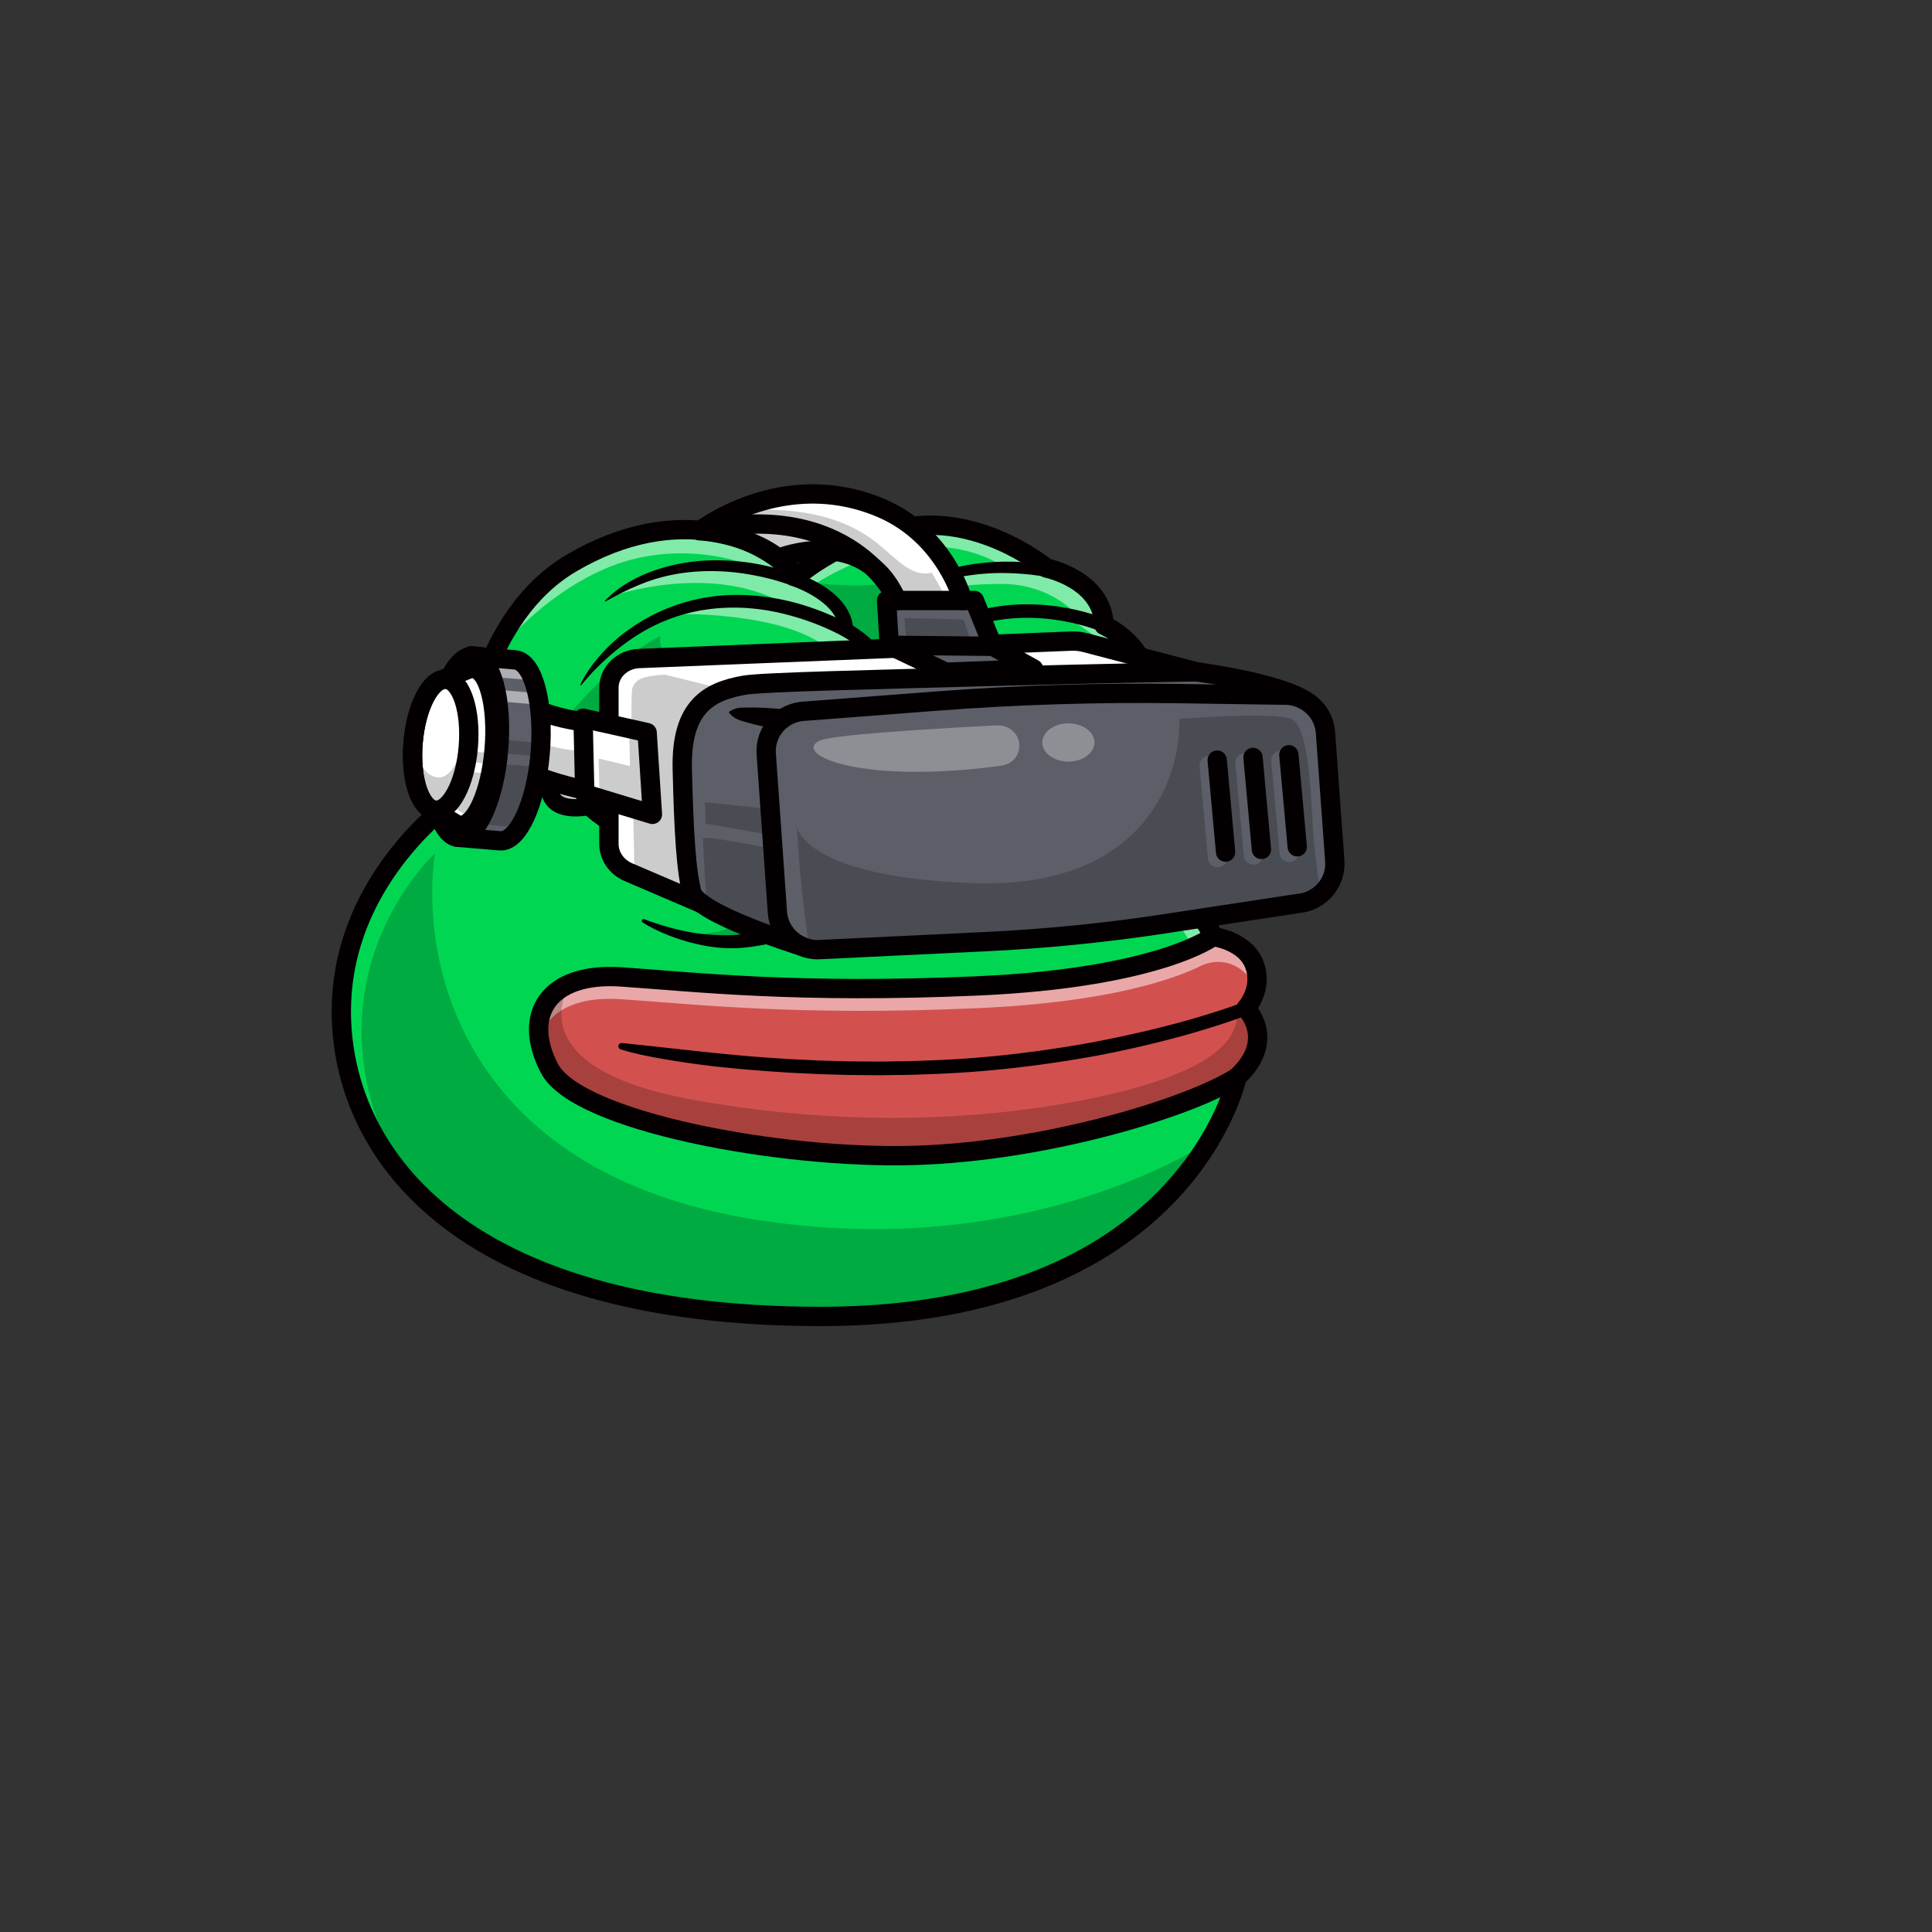 <svg id="uuid-1dc8ba83-acfc-4a11-b9fe-bcc81e0de5f7" xmlns="http://www.w3.org/2000/svg" viewBox="0 0 1000 1000"><rect x="0" y="0" width="1000" height="1000" fill="#333333" stroke="none"/><defs><style>.uuid-3864989f-1c86-470d-917a-ba9ea0d3638e{opacity:.3;stroke-width:0}.uuid-27e1f8c5-1a34-4b49-a9e2-783354635671,.uuid-839a7f4f-0f94-4601-88c4-11ad1e29edc5,.uuid-b593d842-0932-4511-8b4f-6daf730aca73,.uuid-d6cdc0b7-7fdf-40ac-85c4-8322840801e9,.uuid-eb195dcb-be79-4706-a674-3e9afe8fb1ad{stroke-width:0}.uuid-27e1f8c5-1a34-4b49-a9e2-783354635671,.uuid-3864989f-1c86-470d-917a-ba9ea0d3638e,.uuid-eb195dcb-be79-4706-a674-3e9afe8fb1ad{fill:#fff}.uuid-27e1f8c5-1a34-4b49-a9e2-783354635671,.uuid-3864989f-1c86-470d-917a-ba9ea0d3638e,.uuid-d6cdc0b7-7fdf-40ac-85c4-8322840801e9{isolation:isolate}.uuid-03bab70a-91ee-4146-9ee2-0e3c8c097836,.uuid-83c97b57-3462-439f-8785-e479497bfaac{fill:none;stroke-linecap:round;stroke-linejoin:round}.uuid-83c97b57-3462-439f-8785-e479497bfaac{stroke:#040001}.uuid-b593d842-0932-4511-8b4f-6daf730aca73{fill:#5c5f68}.uuid-27e1f8c5-1a34-4b49-a9e2-783354635671{opacity:.5}.uuid-03bab70a-91ee-4146-9ee2-0e3c8c097836{stroke:#5c5f68;stroke-width:10px}.uuid-83c97b57-3462-439f-8785-e479497bfaac{stroke-width:10px}.uuid-d6cdc0b7-7fdf-40ac-85c4-8322840801e9{opacity:.2;fill:#040001}.uuid-839a7f4f-0f94-4601-88c4-11ad1e29edc5{fill:#040001}</style></defs><g id="uuid-12ec09ee-4cf1-462b-9dab-f99294f32a62"><g id="uuid-58700fb3-d4e9-43a0-9318-777b104ba6e2"><path d="M233.02 415.43c3.21-2.53 5.25-6.25 5.6-10.32 1.79-20.87 11-86.48 57.13-113.64 55.23-32.52 100.65-12.13 115.61 8 0 0 27.1-24.26 63.74-27.35s66.58 21.94 66.58 21.94 29.03 5.81 29.81 29.68c0 0 25.42 10.58 22.84 38.45 0 0 23.23 22.45 10.58 55.48 0 0 4.9 6.71-2.06 17.29 0 0 6.45 6.71-.77 19.61 0 0 18.84 14.19 25.81 30.19 0 0 16.77 2.06 21.42 14.71 4.65 12.65-4.39 22.45-4.39 22.45s16.26 16.26-4.65 35.61c0 0-25.81 123.87-215.48 123.87s-248.13-86.71-248.13-157.94c0-58.5 41.53-96.37 56.36-108.03Z" style="fill:#00d652;stroke-width:0"/><path class="uuid-27e1f8c5-1a34-4b49-a9e2-783354635671" d="M254.3 341.42s22.62-31.43 59.01-47.11 70.45-3.17 70.45-3.17-37.61-4.72-67 17.42c0 0 53.63-18.82 92.83 6.05 0 0-29.43-11.1-64.15 3.27 0 0 50.45-2.11 77.54 13.87 27.1 15.98 28.62 38.38 28.62 38.38l5.75 6.58 3.53-2.72s5.37-20.96-4.77-31.66-16.87-16.15-18.54-20.4-4.9-10.19-12.9-15.1-15.23-10.19-16.26-10.97-28.26-28.77-75.35-19.29c-47.11 9.48-71 43.45-78.76 64.85ZM421.89 302.25s24.39-16.26 50.71-18.97c26.32-2.71 43.11 7.86 43.11 7.86s-12.95 2.67-14.8 3.04c-1.85.37-17.1 4.83-17.1 4.83l-17.37 8.78s24.75-5.55 51.84-5.55 40.4 17.42 40.4 17.42l-9.14-1.9s19.85 11.77 25.07 19.51c5.23 7.74 8.06 16.03 8.06 16.03l7.81 4.68s3.59 1.24 3.83-3.93c.24-5.17-2.62-14.1-8.87-19.9-6.25-5.79-11.14-9.02-11.14-9.02l-2.86-2.73s-3.42-15.41-11.84-20.28c-8.42-4.87-20.27-9.92-20.27-9.92s-22.58-18.13-52.97-20.21c-30.39-2.09-56.12 14.54-56.72 14.88s-13.92 8.97-13.92 8.97l6.17 6.41ZM452.27 436.57c1.31.64 13.35 5.85 28.26 20.34 14.91 14.49 21.26 16.29 19.06 12.11s-10.35-18.71-19.06-27.23c-8.71-8.52-19.94-16.06-21-16.26s-2.71.77-2.71.77l-4.55 10.27ZM581.56 433.28s7.72 6.9-2.34 19.71l10.08-5.93s.19 15.64-12.77 26.86l-1.51 3.44 11.98-5.73 8.49-6.79s14.9 10.43 21.1 24.37h3.29l4.79-2.45 1.99-4.57s-5.4-9.47-10.99-15.1c-5.58-5.63-9.46-9.69-10.75-10.23-1.29-.55 0-4.61 0-4.61s2.35-6 .53-10.45c-1.82-4.45-.53-8.52-.53-8.52s2.31-6.59 1.65-10.07c-.66-3.47-3.39-3.77-3.39-3.77s-5.77 6.01-21.62 13.84Z"/><path class="uuid-eb195dcb-be79-4706-a674-3e9afe8fb1ad" d="M604.92 417.67s-26.45 29.94-73.29 27.61c-46.84-2.32-77.03-23.61-77.03-23.61s-14.58 21.29-69.81 21.55-80-25.81-80-25.81-17.81 4.13-20.13-7.48 15.23-14.19 15.23-14.19 28.9-48 76.9-53.68 76.57 29.01 82.06 36.65c0 0 18.58-29.94 63.23-37.27 44.65-7.34 72.26 20.76 72.26 20.76s10.26 12.59 12.97 24.13c2.71 11.53-2.39 31.34-2.39 31.34Z"/><path d="M640.27 557.54c-23.2 15.66-97.81 38.45-166.97 40.52s-174.45-17.55-188.86-44.9c-14.41-27.35-1.08-50.06 37.11-47.48 38.19 2.58 90.32 8.77 184.26 4.65 93.94-4.13 122.06-25.55 122.06-25.55s15.51 1.47 20.88 13.41c5.38 11.94-2.56 20.65-2.56 20.65l.97 4.65s11.18 21.85-6.89 34.05Z" style="fill:#d2514e;stroke-width:0"/><path class="uuid-27e1f8c5-1a34-4b49-a9e2-783354635671" d="M647.18 534.99s1.84 3.61 2.82 8.71c1.47-6.63-.14-13.15-1.47-16.93-1.14 2.27-2.32 3.57-2.32 3.57l.97 4.65ZM321.56 517.18c38.19 2.58 90.32 8.77 184.26 4.65 69.24-3.04 102.73-15.48 115.55-21.81 6.32-3.12 13.86-2.86 19.77 1 3.03 1.98 5.88 4.77 7.63 8.68.4.88.71 1.74.97 2.58 1.14-3.61 1.55-8.5-.97-14.1-5.38-11.94-20.88-13.41-20.88-13.41s-28.13 21.42-122.06 25.55c-93.94 4.13-146.06-2.06-184.26-4.65-31.25-2.11-45.84 12.71-42.23 33.15 2.89-14.19 17.23-23.33 42.22-21.64Z"/><path class="uuid-d6cdc0b7-7fdf-40ac-85c4-8322840801e9" d="M625.91 590.73s-92.74 63.58-235.96 40.36-173.42-124.26-164.9-189.29c0 0-72.63 66.43-16.77 166.77 0 0 37.73 51.56 139.12 67.24s159.85-1.02 201.07-18.02 69.03-50.91 77.44-67.06Z"/><path class="uuid-d6cdc0b7-7fdf-40ac-85c4-8322840801e9" d="M295.3 509.03s-30.38 43.09 62.91 60.12c93.29 17.03 172.65 8.13 221.03-3.87s61.55-27.1 61.03-41.16c0 0 2.71-3.23 7.1 2.19s7.87 24.9-15.35 36c-23.23 11.1-97.76 36.82-179.01 35.76-81.25-1.05-149.28-22.42-166.75-42.12s-6.69-43.51 9.04-46.92ZM290.72 374.79s22.33-30.15 50.98-45.64c0 0-2.06 11.76 11.87 13.16l13.94 1.4s-27.35 9.56-45.94 26.14c-18.58 16.58-21.68 25.87-21.68 25.87s-8.52 3.61-12.65 5.68-2.06 10.28-2.06 10.28-19.9-8.82-11.63-25.68l6.57-6.65 5.75-3.04 4.85-1.52ZM495.5 294.18s-20.26 10.58-23.35 19.35c-3.1 8.77 18.19 10.97 18.19 10.97l17.73-5.33 6.59-1.42s-11.42 8.69-9.61 15.01c1.81 6.32 16 8.39 15.35 8.39s-20.2 4.34-31.39 11.41c-11.18 7.07-22.39 16.75-22.39 16.75h-4.4s.88-21.76-9.17-30.87-15.29-12.2-15.09-13.94c.19-1.74-.79-7.24-5.85-11.94s-10.97-8.62-10.97-8.62l-4.09-2.83s21.99 3.46 39.06 1.13c17.07-2.32 39.39-8.06 39.39-8.06Z"/><path class="uuid-d6cdc0b7-7fdf-40ac-85c4-8322840801e9" d="M359.25 347.01s-29.69 16.35-32.78 45.8c-3.1 29.44 36.58 47.64 36.58 47.64s-16.99.97-36.75-9.87-21.51-13.16-21.51-13.16-16.39 3.46-19.61-5.72c-3.23-9.18 4.77-13.83 14.71-15.96 0 0 18.34-36.29 59.36-48.73ZM522.08 341.42s-43.12 18.22-43.12 52.04 31.24 49.36 31.24 49.36-23.19-5.38-35.29-9.25-18.1-10.45-18.1-10.45l.78-5.64s6.56-10.31 5.8-20.2c-.77-9.89-3.68-18.48-3.68-18.48l1.84-1.94s2.72-6.79 15.94-16.99c13.24-10.2 36.07-18.56 44.59-18.45ZM428.39 437.21s-21.93 27.97-55.73 29.25c0 0 17.84.95 30.61-2.21 0 0-19.2 22.13-52.26 19.29 0 0 26.92 7.02 51.02.25s32.62-19.48 34.37-23.48c1.74-4 3.29-7.29 3.29-7.29s2.9-3.87 3.68-4.06c.77-.19 8.74-6.66 10.21-11.74s2.81-6 1.72-7-3.61-3.13-3.61-3.13-9.4 6.68-23.3 10.12Z"/><path class="uuid-839a7f4f-0f94-4601-88c4-11ad1e29edc5" d="M411.25 296.4c1.86.58 3.44 1.18 5.1 1.86 1.64.68 3.26 1.42 4.85 2.23 3.18 1.62 6.27 3.5 9.14 5.79 2.87 2.28 5.56 4.99 7.65 8.3 2.1 3.28 3.49 7.26 3.65 11.31l-1.93-3.09c.74.41 1.29.74 1.9 1.12.6.37 1.18.75 1.76 1.14 1.16.78 2.28 1.59 3.39 2.43 2.21 1.69 4.31 3.51 6.3 5.48 3.97 3.93 7.51 8.47 10.01 13.71 2.53 5.2 3.9 11.15 3.66 17.04-.2 5.91-1.95 11.6-4.48 16.67l-.28-3.87c.24.35.36.55.52.81l.42.73c.27.48.52.96.76 1.44a39.596 39.596 0 0 1 3.16 9.02c.91 4.15 1.18 8.47.68 12.71-.24 2.12-.63 4.22-1.22 6.26-.26 1.03-.64 2.02-.96 3.03-.4.97-.74 1.98-1.21 2.92-1.74 3.83-3.98 7.38-6.55 10.59l.64-3.55c.11.35.15.52.21.76l.15.64c.09.42.17.84.24 1.26.13.83.24 1.66.3 2.48.13 1.65.1 3.31-.05 4.97-.32 3.3-1.21 6.59-2.7 9.58-1.47 3-3.48 5.71-5.81 7.98-2.32 2.28-4.93 4.18-7.65 5.75l1.74-2.31c-.14.53-.24.83-.37 1.2-.12.36-.25.7-.38 1.04-.26.68-.54 1.34-.83 1.99-.59 1.3-1.23 2.56-1.93 3.77-1.39 2.44-3 4.73-4.76 6.88-3.52 4.31-7.71 8-12.25 11.09-9.13 6.15-19.59 9.8-30.11 11.7l-3.96.64c-1.32.2-2.65.33-3.97.49-2.66.3-5.4.45-8.1.41-5.41-.04-10.76-.73-15.96-1.87-5.21-1.12-10.29-2.67-15.23-4.54-4.93-1.9-9.71-4.08-14.18-6.97a.922.922 0 0 1-.27-1.28.94.94 0 0 1 1.1-.37l.04.02c9.59 3.54 19.48 6.38 29.49 7.57 5 .58 10 .84 14.95.67 2.48-.07 4.91-.26 7.39-.58 1.24-.18 2.49-.29 3.73-.49l3.7-.62c9.81-1.83 19.29-5.27 27.33-10.75 4-2.75 7.64-6 10.65-9.74 1.5-1.86 2.87-3.83 4.03-5.9a37.17 37.17 0 0 0 1.59-3.15c.24-.53.46-1.06.65-1.59.1-.27.19-.53.28-.78.08-.23.17-.56.2-.65l.02-.08c.27-.97.91-1.76 1.71-2.23 2.26-1.32 4.34-2.87 6.12-4.65 1.79-1.76 3.24-3.78 4.3-5.96 1.07-2.18 1.7-4.56 1.92-7 .11-1.22.12-2.45.02-3.67-.05-.61-.13-1.22-.23-1.81-.05-.3-.11-.59-.17-.87l-.1-.41-.08-.29-.04-.16c-.33-1.22-.03-2.47.69-3.4 2.21-2.81 4.1-5.82 5.54-8.99.39-.78.66-1.61 1-2.4.26-.82.58-1.63.78-2.47.49-1.65.8-3.34.99-5.04.41-3.4.19-6.86-.54-10.22-.37-1.68-.86-3.34-1.5-4.93-.31-.8-.66-1.58-1.04-2.34-.19-.38-.38-.75-.58-1.11l-.3-.52-.25-.41-.1-.16a3.811 3.811 0 0 1-.17-3.71c2.16-4.32 3.54-8.92 3.69-13.54.18-4.62-.85-9.23-2.9-13.49-2.04-4.26-5.01-8.18-8.47-11.66-1.74-1.74-3.6-3.38-5.56-4.9-.98-.76-1.98-1.49-3-2.19-.51-.35-1.02-.69-1.54-1.01-.5-.32-1.07-.66-1.48-.9l-.07-.04a3.66 3.66 0 0 1-1.86-3.05c-.09-2.71-.97-5.33-2.47-7.74-1.5-2.42-3.59-4.61-5.98-6.53-2.39-1.93-5.07-3.62-7.88-5.1a61.05 61.05 0 0 0-4.32-2.06c-1.44-.62-3.02-1.23-4.38-1.67l-.1-.03a3.498 3.498 0 0 1-2.25-4.41c.59-1.79 2.53-2.79 4.36-2.23Z"/><path class="uuid-839a7f4f-0f94-4601-88c4-11ad1e29edc5" d="M446.27 449.76c-2.49 1.51-4.85 2.77-7.34 4a140.38 140.38 0 0 1-7.5 3.42c-5.06 2.14-10.22 4.01-15.49 5.53-5.27 1.54-10.62 2.79-16.03 3.74-2.7.49-5.43.84-8.15 1.18l-4.11.37c-1.37.11-2.75.15-4.12.22-10.98.48-22.05-.61-32.67-3.36-1.34-.31-2.65-.69-3.96-1.12-1.3-.43-2.62-.8-3.91-1.27-2.56-.98-5.13-1.93-7.58-3.15-4.98-2.26-9.62-5.19-13.97-8.41a.253.253 0 0 1-.05-.35c.07-.09.19-.13.3-.08h.01c4.99 2.1 9.83 4.31 14.89 5.97 2.47.97 5.05 1.61 7.56 2.44 1.26.38 2.56.67 3.83 1l1.91.5c.64.16 1.29.27 1.93.41 10.31 2.25 20.92 2.86 31.41 2.13 10.5-.74 20.91-2.78 30.98-5.91 5.03-1.58 9.99-3.38 14.85-5.43 2.43-1.03 4.83-2.11 7.18-3.28 2.33-1.16 4.74-2.38 6.86-3.64l.08-.05c1.42-.85 3.26-.38 4.11 1.04.84 1.42.38 3.25-1.02 4.1ZM439.42 331.19c-1.22-.75-2.68-1.56-4.07-2.29-1.41-.74-2.85-1.45-4.29-2.15-2.89-1.39-5.84-2.66-8.84-3.83-5.99-2.31-12.15-4.21-18.4-5.64-6.25-1.44-12.62-2.33-19.01-2.66-6.39-.29-12.8-.04-19.12.88-12.66 1.77-24.93 6.33-35.8 13.22-5.44 3.44-10.58 7.38-15.42 11.71-4.84 4.32-9.42 9.01-13.55 14.14h-.01c-.1.14-.29.16-.41.05a.281.281 0 0 1-.08-.35c1.41-3.06 3.21-5.88 5.14-8.63 1.94-2.73 4.08-5.33 6.34-7.83 2.3-2.45 4.69-4.84 7.27-7.02 1.28-1.11 2.6-2.16 3.92-3.21 1.36-1.01 2.72-2.01 4.13-2.95 11.19-7.62 24.06-12.92 37.5-15.25 13.45-2.42 27.32-1.68 40.59 1.1 6.66 1.37 13.15 3.39 19.48 5.82 3.16 1.22 6.28 2.57 9.34 4.03 1.54.73 3.05 1.51 4.55 2.32 1.52.83 2.95 1.63 4.53 2.62a3.503 3.503 0 0 1-3.7 5.95l-.09-.03ZM408.93 302.85c-1.77-.69-3.8-1.33-5.74-1.93-1.97-.61-3.96-1.15-5.96-1.64-4.01-.98-8.07-1.76-12.16-2.39-8.17-1.23-16.47-1.59-24.7-1.03-8.23.58-16.4 2.12-24.21 4.86l-1.47.5-1.44.57c-.96.38-1.94.73-2.89 1.13-1.88.87-3.84 1.59-5.68 2.55-3.81 1.71-7.42 3.82-11.22 5.8h-.01a.24.24 0 0 1-.34-.1c-.05-.1-.03-.22.04-.29 3.03-3.03 6.35-5.82 10.01-8.12 1.79-1.21 3.7-2.23 5.61-3.26.96-.49 1.95-.93 2.93-1.4.98-.48 1.97-.9 2.99-1.29 8.04-3.27 16.57-5.34 25.21-6.24 4.32-.5 8.67-.64 13.01-.55 4.34.09 8.67.41 12.98.96 4.31.53 8.57 1.35 12.79 2.39 2.11.51 4.21 1.08 6.29 1.72 2.11.64 4.1 1.33 6.26 2.2 1.54.62 2.28 2.37 1.66 3.9a3 3 0 0 1-3.87 1.67h-.09ZM271.12 388.67c0-2.73 1.07-5.05 2.5-7.14 1.45-2.06 3.37-3.75 5.48-5.06.53-.32 1.08-.61 1.62-.91.54-.31 1.12-.5 1.68-.76 1.12-.5 2.3-.81 3.47-1.11s2.37-.41 3.56-.54c1.2-.04 2.39-.03 3.58.1.57.06.99.58.92 1.15-.04.32-.22.6-.47.76l-.08.05c-.99.63-1.98 1.11-2.96 1.6-.94.57-1.91 1-2.83 1.52-.91.53-1.84.98-2.69 1.54-.9.49-1.72 1.07-2.56 1.6-1.63 1.14-3.2 2.31-4.72 3.59-1.53 1.26-3.03 2.69-4.57 4.17l-.17.16c-.41.4-1.06.38-1.46-.03-.2-.18-.3-.44-.3-.69ZM544.68 299.28c-1.75-.42-3.73-.75-5.63-1.07-1.92-.32-3.85-.58-5.79-.79-3.88-.42-7.79-.67-11.7-.78-7.82-.2-15.65.39-23.34 1.74-7.68 1.38-15.24 3.56-22.38 6.77l-1.34.59-1.32.65-2.64 1.29c-1.7.97-3.5 1.78-5.18 2.82-3.48 1.88-6.75 4.1-10.21 6.21h-.01c-.12.08-.27.04-.35-.07-.06-.09-.04-.21.02-.29 2.62-3.09 5.56-5.97 8.83-8.42.8-.63 1.62-1.25 2.48-1.81.84-.58 1.69-1.15 2.56-1.71l2.65-1.55 1.34-.76 1.37-.69c7.3-3.75 15.13-6.48 23.15-8.21 4.01-.91 8.08-1.51 12.16-1.9 4.08-.4 8.19-.59 12.29-.59 4.1-.01 8.2.24 12.28.69 2.04.22 4.08.49 6.11.83 2.06.34 4.01.73 6.16 1.27 1.61.4 2.58 2.03 2.18 3.64a3.003 3.003 0 0 1-3.6 2.19l-.09-.05Z"/><path d="M572.55 324.22s-33.33-15.17-69.57-3.59c-25.03 8-44.13 26.1-44.13 26.1" style="stroke-width:7px;stroke:#040001;fill:none;stroke-linecap:round;stroke-linejoin:round"/><path d="M594.34 362.18s-27.61-28.1-72.26-20.76c-44.65 7.34-63.23 37.27-63.23 37.27-5.5-7.63-34.06-42.32-82.06-36.65-48 5.67-76.9 53.68-76.9 53.68s-17.55 2.58-15.23 14.19 20.13 7.48 20.13 7.48 24.77 26.06 80 25.81 69.81-21.55 69.81-21.55 30.19 21.29 77.03 23.61c46.84 2.32 73.29-27.61 73.29-27.61" style="stroke:#040001;fill:none;stroke-linecap:round;stroke-linejoin:round;stroke-width:9px"/><path class="uuid-839a7f4f-0f94-4601-88c4-11ad1e29edc5" d="M606.1 433.43c-.66.94-1.23 1.64-1.87 2.42-.62.75-1.26 1.48-1.92 2.18-1.31 1.42-2.69 2.75-4.1 4.05-2.83 2.58-5.82 4.97-8.98 7.11a83.578 83.578 0 0 1-9.83 5.79 91.474 91.474 0 0 1-10.43 4.52 101.94 101.94 0 0 1-21.96 5.24c-7.44.95-15 1.02-22.36-.38a.252.252 0 0 1-.2-.3c.02-.11.11-.19.21-.2 7.38-1.08 14.58-1.91 21.7-3.24 7.12-1.3 14.05-3.38 20.7-6.06 6.62-2.75 12.94-6.16 18.75-10.28a90.34 90.34 0 0 0 8.29-6.68c1.3-1.2 2.57-2.43 3.76-3.72.59-.65 1.18-1.29 1.75-1.94.55-.64 1.14-1.36 1.55-1.92l.07-.1a3.001 3.001 0 0 1 4.19-.64c1.32.98 1.61 2.82.68 4.15ZM606.55 447.14c-.16.63-.29 1.04-.45 1.52-.15.47-.32.91-.49 1.37-.35.89-.71 1.76-1.13 2.61-.82 1.7-1.74 3.33-2.75 4.89-2 3.14-4.4 6.01-7.05 8.58-2.64 2.59-5.55 4.87-8.62 6.86-3.06 2-6.3 3.72-9.64 5.12-6.66 2.9-13.7 4.6-20.74 5.68-7.05 1.05-14.21 1.16-21.21-.03a.251.251 0 0 1-.21-.29c.02-.11.1-.19.21-.21 6.96-1.29 13.78-2.15 20.49-3.57 3.34-.74 6.66-1.54 9.87-2.64 1.63-.49 3.19-1.14 4.78-1.71.79-.31 1.55-.66 2.33-.99l1.16-.5 1.13-.56c6.06-2.89 11.61-6.72 16.24-11.39 2.29-2.35 4.41-4.88 6.15-7.63.89-1.36 1.68-2.79 2.38-4.23.35-.73.67-1.45.98-2.19.14-.36.29-.73.41-1.09.13-.34.26-.77.32-.98l.06-.19c.47-1.59 2.13-2.5 3.72-2.03 1.55.44 2.45 2.05 2.06 3.6ZM457.87 419.64c1.4.83 2.64 1.59 3.89 2.44 1.25.83 2.47 1.69 3.67 2.58 1.21.88 2.37 1.81 3.56 2.72 1.16.93 2.29 1.9 3.44 2.85l3.34 2.97c1.09 1.01 2.14 2.07 3.21 3.11 1.08 1.02 2.07 2.14 3.11 3.21l1.52 1.63 1.45 1.7c.95 1.15 1.96 2.25 2.86 3.43l2.71 3.55c.9 1.18 1.69 2.46 2.53 3.68.84 1.23 1.67 2.46 2.4 3.76.76 1.28 1.51 2.57 2.22 3.87.65 1.34 1.25 2.71 1.82 4.08l.83 2.07c.22.71.42 1.44.63 2.16.39 1.45.77 2.89 1.01 4.36.03.16-.08.32-.24.34a.294.294 0 0 1-.28-.1v-.02c-.98-1.16-1.83-2.36-2.65-3.55l-1.2-1.8-1.28-1.74c-.84-1.17-1.63-2.34-2.42-3.53-.86-1.14-1.68-2.3-2.5-3.45-3.35-4.58-7.02-8.91-11.01-12.94l-1.48-1.52-1.54-1.46c-1.03-.97-2.01-1.99-3.09-2.91-1.06-.94-2.1-1.9-3.18-2.81l-3.25-2.73-3.33-2.63c-1.13-.84-2.24-1.72-3.39-2.54-1.15-.82-2.28-1.66-3.45-2.44-1.14-.79-2.35-1.6-3.43-2.28l-.1-.06a3.5 3.5 0 0 1-1.12-4.82c1-1.63 3.11-2.14 4.74-1.18ZM646.22 525.17c-6.57 2.54-13.04 4.67-19.63 6.74-3.29 1.01-6.57 2.02-9.88 2.95l-4.96 1.41-4.98 1.32a563.368 563.368 0 0 1-40.19 9.04c-27.02 4.85-54.35 8.14-81.79 9.22-6.85.25-13.71.56-20.56.58-3.43.03-6.86.12-10.28.11l-10.28-.09-5.14-.06-5.14-.15-10.28-.31c-6.84-.36-13.7-.6-20.53-1.12-6.84-.41-13.67-1.02-20.5-1.59l-10.23-1.05c-3.41-.34-6.81-.82-10.21-1.23-6.8-.89-13.57-1.97-20.32-3.15-6.75-1.22-13.47-2.57-20.09-4.66a1.663 1.663 0 0 1-1.09-2.09c.24-.77.99-1.24 1.76-1.16 27.06 2.69 54 6.29 81.14 7.93 6.78.5 13.56.74 20.35 1.08l10.18.3 5.09.14 5.09.05 10.19.08c3.4 0 6.79-.09 10.18-.12 6.79-.03 13.57-.35 20.35-.6 27.11-1.1 54.1-4.38 80.79-9.21 13.32-2.55 26.58-5.41 39.69-8.83l4.92-1.29 4.89-1.37c3.27-.9 6.51-1.88 9.74-2.86 6.44-1.99 12.94-4.11 19.11-6.47l.09-.04c1.81-.69 3.83.21 4.52 2.02s-.19 3.79-2 4.48Z"/><circle class="uuid-839a7f4f-0f94-4601-88c4-11ad1e29edc5" cx="404.66" cy="397.28" r="34.45"/><circle class="uuid-eb195dcb-be79-4706-a674-3e9afe8fb1ad" cx="382.75" cy="379.37" r="13.44"/><circle class="uuid-839a7f4f-0f94-4601-88c4-11ad1e29edc5" cx="554.85" cy="397.28" r="34.45"/><circle class="uuid-eb195dcb-be79-4706-a674-3e9afe8fb1ad" cx="532.94" cy="379.37" r="13.44"/><path class="uuid-83c97b57-3462-439f-8785-e479497bfaac" d="M233.02 415.43c3.21-2.53 5.25-6.25 5.6-10.32 1.79-20.87 11-86.48 57.13-113.64 55.23-32.52 101.42-12.97 116.39 7.16 0 0 26.32-23.42 62.97-26.52 36.65-3.1 66.58 21.94 66.58 21.94s29.03 5.81 29.81 29.68c0 0 25.42 10.58 22.84 38.45 0 0 23.23 22.45 10.58 55.48 0 0 4.9 6.71-2.06 17.29 0 0 6.45 6.71-.77 19.61 0 0 18.84 14.19 25.81 30.19 0 0 16.77 2.06 21.42 14.71 4.65 12.65-4.39 22.45-4.39 22.45s16.26 16.26-4.65 35.61c0 0-25.81 123.87-215.48 123.87s-248.13-86.71-248.13-157.94c0-58.49 41.52-96.36 56.35-108.02Z"/><path class="uuid-83c97b57-3462-439f-8785-e479497bfaac" d="M627.89 484.76s-28.13 21.42-122.06 25.55c-93.94 4.13-146.06-2.06-184.26-4.65-38.19-2.58-51.52 20.13-37.11 47.48s119.7 46.97 188.86 44.9 143.48-25.29 166.97-40.52"/></g><path class="uuid-eb195dcb-be79-4706-a674-3e9afe8fb1ad" d="m619.31 347.73-57.68-15.13c-2.3-.6-4.69-.86-7.09-.77l-223.75 9.02c-8.73.35-15.61 6.99-15.61 15.06v80.89c0 6.29 3.95 12.01 10.14 14.66l37.95 16.26"/><path class="uuid-d6cdc0b7-7fdf-40ac-85c4-8322840801e9" d="M328.31 451.66c.48-.55-2.72-91.55-.92-95.81s5.01-5.92 16.62-6.66c0 0 31.97 7.67 31.09 7.99s-13.06 3.84-18.87 18.27c-5.81 14.43 1.28 83.92 1.45 84.62s-1.98 4.4-1.98 4.4l-27.38-12.82Z"/><path class="uuid-b593d842-0932-4511-8b4f-6daf730aca73" d="m672.12 467.61-112.11 16c-65.78 4.86-134.62 7.85-134.62 7.85-11.76 1.14-22.18-7.59-23-19.27l-5.78-82.02c-.82-11.68 8.28-21.68 20.09-22.07l67.38-5.17c42.29-3.25 84.73-4.55 127.17-3.91l53.15.8c11.28-.38 20.86 8.17 21.67 19.32l4.82 66.45c.81 11.18-7.5 20.94-18.76 22.03Z"/><path class="uuid-b593d842-0932-4511-8b4f-6daf730aca73" d="M674.38 361.94s-11.44-8.06-55.08-14.21c0 0-44.1.66-108.93 2.45-57.29 1.58-115.76 2.82-125.22 4.49-18.51 3.26-32.78 11.36-32 43.51.77 32.15 1.96 52.52 4.96 63.68s56.35 27.74 56.35 27.74"/><path class="uuid-3864989f-1c86-470d-917a-ba9ea0d3638e" d="M517.93 396.37c14.3-2 12.08-21.64-2.37-20.9-40.32 2.07-85.89 5.03-91.64 8.03-10.56 5.5 8.84 16.44 52.81 15.97 13.54-.15 27.77-1.22 41.19-3.1Z"/><ellipse class="uuid-3864989f-1c86-470d-917a-ba9ea0d3638e" cx="553" cy="384.3" rx="13.51" ry="9.9"/><path class="uuid-d6cdc0b7-7fdf-40ac-85c4-8322840801e9" d="M418.16 486.25s-4.65-33.29-5.65-58.26c0 0 3.62 26.14 91.67 29.13 88.05 2.99 107.28-55.13 106.21-85.01 0 0 48.87-3.9 57.95 0 9.08 3.9 10.15 38.71 11.22 56.2 1.07 17.49 4.09 34.43 4.09 34.43s-8.37 4.71-14.38 4.99-92.53 16.06-159.56 18.52c-67.03 2.47-85.91 5.43-91.56 0ZM366.25 471.27c-.72-1.98-2.4-35.5-2.4-37.36s36.24 5.53 36.24 5.53 1.59-6.55-.5-7.06-34.34-6.06-34.34-6.06l-.4-11.1 32.45 3.44 1.43 1.49s1.83 48.13 3.52 53.34c1.69 5.21 7.27 12.58 5.87 12.58s-9.52-1.88-10.52-2.25-31.34-12.55-31.34-12.55Z"/><path class="uuid-83c97b57-3462-439f-8785-e479497bfaac" d="m672.12 467.61-69.6 10.58c-30.38 4.62-61 7.68-91.75 9.17-40.98 1.99-85.39 4.1-85.39 4.1-11.76 1.14-22.18-7.59-23-19.27l-5.78-82.02c-.82-11.68 8.28-21.68 20.09-22.07l67.38-5.17c42.29-3.25 84.73-4.55 127.17-3.91l53.15.8c11.28-.38 20.86 8.17 21.67 19.32l4.82 66.45c.81 11.18-7.5 20.94-18.76 22.03Z"/><path class="uuid-83c97b57-3462-439f-8785-e479497bfaac" d="M674.38 361.94s-11.44-8.06-55.08-14.21c0 0-44.1.66-108.93 2.45-57.29 1.58-115.76 2.82-125.22 4.49-18.51 3.26-32.78 11.36-32 43.51.77 32.15 1.96 52.52 4.96 63.68s56.35 27.74 56.35 27.74"/><path class="uuid-839a7f4f-0f94-4601-88c4-11ad1e29edc5" d="M408.19 375.97c-.42.31-.91.58-1.43.76-.26.09-.52.17-.78.22l-.27.05c-.23.04-.45.06-.68.08l-.43.02h-.36c-.4.02-.79.02-1.11 0-.68-.04-1.29-.07-1.91-.14-1.22-.13-2.4-.28-3.57-.49-2.34-.37-4.64-.88-6.92-1.44-2.28-.58-4.55-1.2-6.8-1.91-1.13-.33-2.24-.75-3.33-1.39-1.08-.65-2.14-1.42-3.13-2.66-.19-.25-.15-.6.09-.79.01-.01.03-.02.04-.03 2.6-1.69 4.98-2.01 7.32-2.02 2.34-.05 4.68-.02 7 .02 2.32.06 4.63.15 6.9.33 1.14.06 2.26.17 3.35.25l1.56.14.63.06h.07l.04.01h-.03c-.08 0-.17.02-.25.04h-.03s.03 0-.13.03c-.22.04-.45.11-.67.19-.45.16-.87.41-1.22.69a5.004 5.004 0 0 1 7.01.96 5.004 5.004 0 0 1-.96 7.01Z"/><path class="uuid-83c97b57-3462-439f-8785-e479497bfaac" d="m619.31 347.73-57.68-15.13c-2.3-.6-4.69-.86-7.09-.77l-223.75 9.02c-8.73.35-15.61 6.99-15.61 15.06v80.89c0 6.29 3.95 12.01 10.14 14.66l37.95 16.26"/><path class="uuid-03bab70a-91ee-4146-9ee2-0e3c8c097836" d="m625.88 396.29 4.34 47.63M644.42 394.91l4.35 47.63M662.97 393.53l4.34 47.64"/><path class="uuid-83c97b57-3462-439f-8785-e479497bfaac" d="m630.02 393.42 4.34 47.63M648.56 392.04l4.35 47.64M667.11 390.67l4.34 47.63"/><path class="uuid-b593d842-0932-4511-8b4f-6daf730aca73" d="m460.27 333.98-1.37-23.18 45.46.01 9.6 23.73"/><path class="uuid-eb195dcb-be79-4706-a674-3e9afe8fb1ad" d="M498.35 310.81s-8.72-33.29-41.84-47.66c-33.12-14.36-67.72-6.71-94.35 11.55 0 0 24.03 1.12 40.77 14.23 0 0 44.42-18.06 61.39 22"/><path class="uuid-d6cdc0b7-7fdf-40ac-85c4-8322840801e9" d="M388.88 264.16s32.94-3.4 57.68 11.79c14.92 8.76 22.53 23.32 35.69 20.54 0 0 7.18 11.25 6.24 12.78s-17.47-.12-18.39.7l-5.27-.13-2.45-3.89s-10.39-14.18-29.16-19.94-32.25 2.31-32.25 2.31-19.6-12.04-26.64-12.84c-7.04-.8-8.16-1.61-8.16-1.61s-1.18-3.97.08-3.3 22.64-6.42 22.64-6.42ZM469.22 333.45l-1.12-13.58 30.66.75 4.29 12.78-33.83.05z"/><path class="uuid-eb195dcb-be79-4706-a674-3e9afe8fb1ad" d="m302.68 410.9 35.01 10.62-2.73-42.32-33.18-7.44.9 39.14z"/><path class="uuid-eb195dcb-be79-4706-a674-3e9afe8fb1ad" d="M301.82 373.49s-29.29-2.35-47.61-21.53l2.46-11.11-12.68-1.5s-7.79 9.1-8.5 33.95c0 0 14.76 24.24 67.17 35.67"/><path class="uuid-d6cdc0b7-7fdf-40ac-85c4-8322840801e9" d="m242.22 380.94 2.45-16.96 4.34 3.64-1.66 17.43 4.43 3.48 1.91-18.31s17.55 15.73 44.59 18.33l3.87-.09.46 19.99s.25 2.51.88 2.7l6.84 2.07-.48-20.6 16.24 3.86-.45-19.38 9.31 2.09s2.36 42.21 1.89 42.07-23.16-7.02-23.62-7.16-11.18-2.8-11.18-2.8-2.43-4.46-3.07-4.45-19.55-4.82-32.93-10.13c-13.38-5.31-23.83-15.78-23.83-15.78Z"/><path class="uuid-b593d842-0932-4511-8b4f-6daf730aca73" d="m460.27 333.98 29.24 13.94 45.49-1.7-21.04-11.68-53.69-.56z"/><path class="uuid-83c97b57-3462-439f-8785-e479497bfaac" d="m460.27 333.98 29.24 13.94 45.49-1.7-21.04-11.68-53.69-.56zM460.27 333.98l-1.37-23.18 45.46.01 9.6 23.73"/><path class="uuid-83c97b57-3462-439f-8785-e479497bfaac" d="M498.35 310.81s-8.72-33.29-41.84-47.66c-33.12-14.36-67.72-6.71-94.35 11.55 0 0 24.03 1.12 40.77 14.23 0 0 44.42-18.06 61.39 22"/><path class="uuid-83c97b57-3462-439f-8785-e479497bfaac" d="M463.29 308.66s-23.83-50.94-101.14-33.96M302.68 410.9l35.01 10.62-2.73-42.32-33.18-7.44.9 39.14z"/><path class="uuid-83c97b57-3462-439f-8785-e479497bfaac" d="M301.82 373.49s-29.29-2.35-47.61-21.53l2.46-11.11-12.68-1.5s-7.79 9.1-8.5 33.95c0 0 14.76 24.24 67.17 35.67"/><path class="uuid-b593d842-0932-4511-8b4f-6daf730aca73" d="m266.63 341.55-21.54-1.8c-9.34-.78-18.66 19.55-20.82 45.41-2.17 25.86 3.65 47.46 12.98 48.24l21.54 1.8c9.34.78 18.66-19.55 20.82-45.41s-3.65-47.46-12.98-48.24Z"/><path class="uuid-27e1f8c5-1a34-4b49-a9e2-783354635671" d="m276.14 352.15-21.09-1.77.3 2.78 1.17 3.81 21.53 1.8 1.07 6-22.43-1.88s-.78-13.6-5.1-18.58 4.26-3.67 4.26-3.67l12.19 1.19s6.16 3.68 8.08 10.31Z"/><path class="uuid-d6cdc0b7-7fdf-40ac-85c4-8322840801e9" d="m257.47 395.24 18.99 1.59 1.41-5.41-19.94-1.67.58-6.97 21.26 1.78s-1.88 19.47-5.23 31.15c-3.34 11.69-5.15 12.65-5.15 12.65l-24.77-2.07s10.19-11.7 12.84-31.05Z"/><ellipse class="uuid-83c97b57-3462-439f-8785-e479497bfaac" cx="241.17" cy="386.57" rx="46.99" ry="16.96" transform="rotate(-85.21 241.191 386.571)"/><path class="uuid-83c97b57-3462-439f-8785-e479497bfaac" d="m266.63 341.55-21.54-1.8c-9.34-.78-18.66 19.55-20.82 45.41-2.17 25.86 3.65 47.46 12.98 48.24l21.54 1.8c9.34.78 18.66-19.55 20.82-45.41s-3.65-47.46-12.98-48.24Z"/><path class="uuid-eb195dcb-be79-4706-a674-3e9afe8fb1ad" d="M244.91 346.01c-.68-.06-1.35.03-2.03.23s-.05.01-.05.01c-.32.1-.63.22-.95.38l-12.85 5.11c-7.18 1.6-13.77 15.34-15.21 32.53-1.44 17.19 2.77 31.84 9.59 34.61s11.82 7.18 11.82 7.18c.28.2.57.37.86.52l.05.03c.63.31 1.28.5 1.96.56 7.88.66 15.8-16.97 17.67-39.39 1.88-22.41-2.99-41.12-10.88-41.78Z"/><path class="uuid-d6cdc0b7-7fdf-40ac-85c4-8322840801e9" d="M214.63 383.17s.99 17.34 11.5 19.18 16.08-24.54 16.08-24.54.55 5.29.17 8.86 13.27 2.72 13.27 2.72-.14 5.67-.7 5.61-5 .72-11.65-1.09l-.95 2.8-1 2.12s7.77 1.9 11.99 1.29l.63 1.01s-2.46 11.54-4.61 14.64-5.8 7.78-5.8 7.78l-10.5-6.82s-6.65 4.48-12.26.39-7.24-21.1-7.24-21.1-.3-10.95 1.08-12.85Z"/><ellipse class="uuid-83c97b57-3462-439f-8785-e479497bfaac" cx="228.1" cy="385.47" rx="33.99" ry="14.32" transform="rotate(-85.21 228.119 385.476)"/><path class="uuid-83c97b57-3462-439f-8785-e479497bfaac" d="M244.91 346.01c-.68-.06-1.35.03-2.03.23h0l-.05.01c-.32.1-.63.22-.95.38l-12.85 5.11h0c-7.18 1.6-13.77 15.34-15.21 32.53-1.44 17.19 2.77 31.84 9.59 34.61h0l11.82 7.18c.28.2.57.37.86.52l.05.03h0c.63.31 1.28.5 1.96.56 7.88.66 15.8-16.97 17.67-39.39 1.88-22.41-2.99-41.12-10.88-41.78Z"/></g></svg>